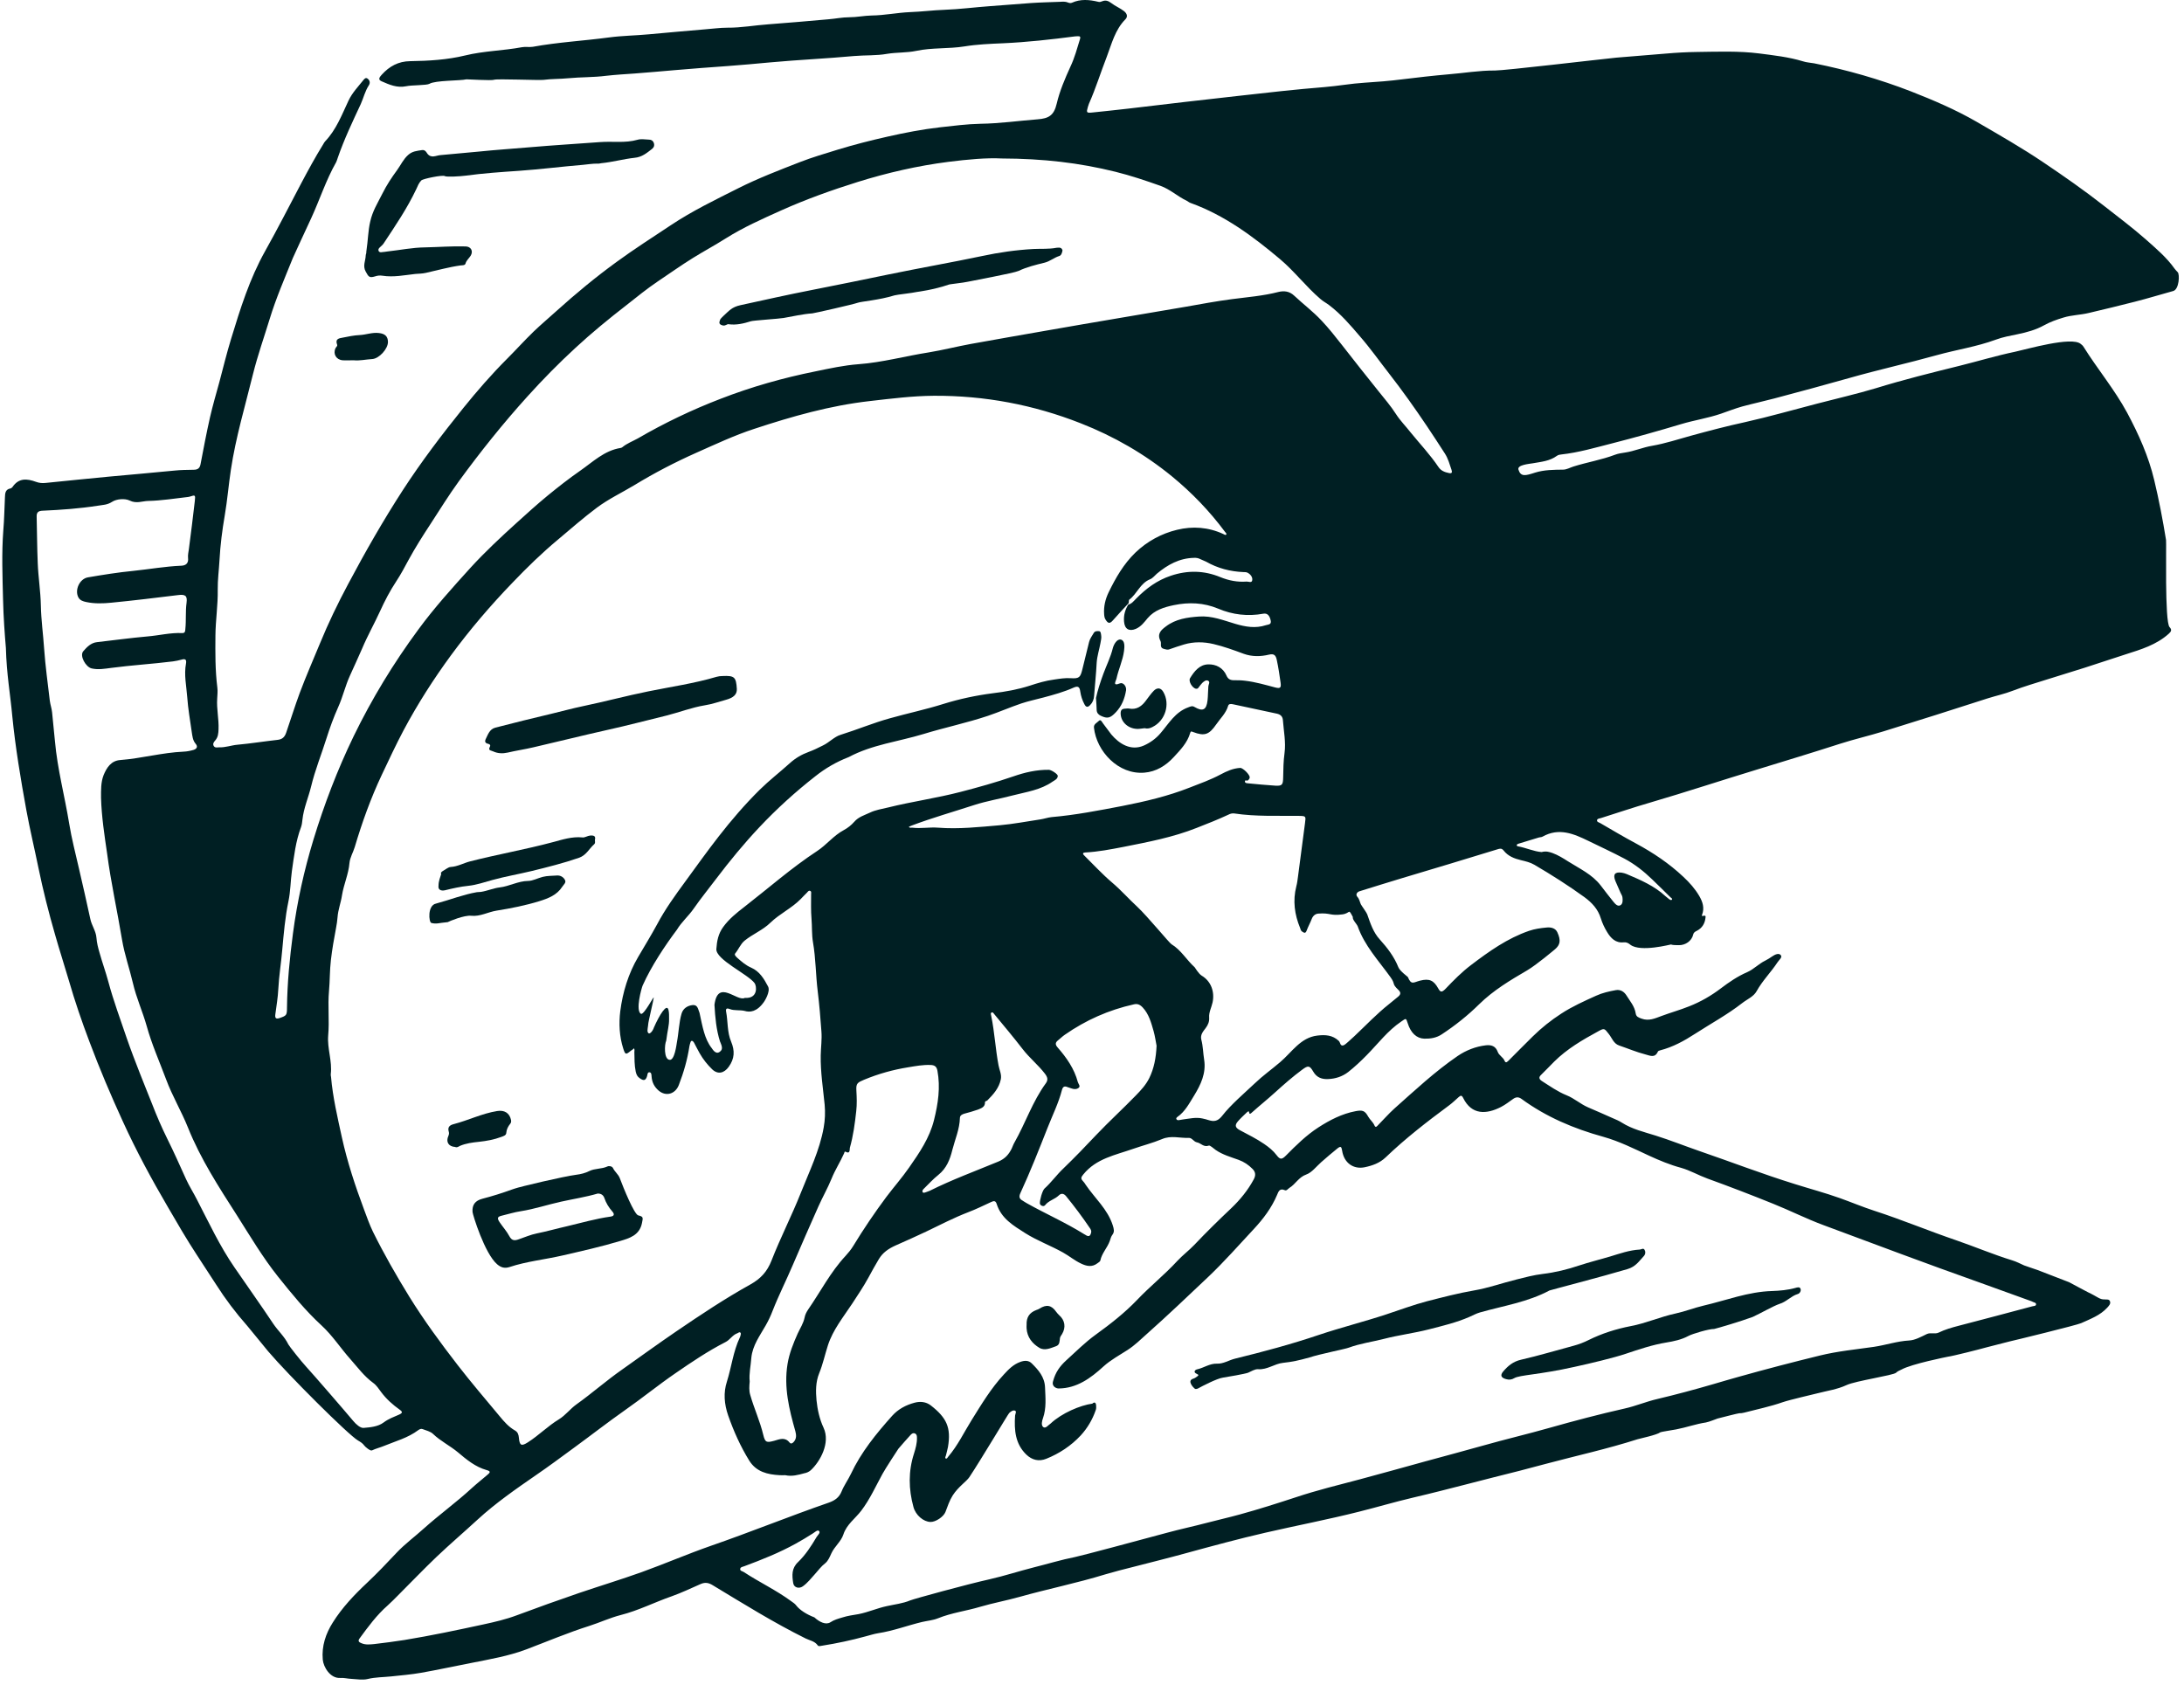 <svg width="311" height="240" viewBox="0 0 311 240" fill="none" xmlns="http://www.w3.org/2000/svg">
<path d="M0.839 92.281C0.684 90.466 0.491 87.919 0.433 85.352C0.356 82.071 0.221 78.809 0.472 75.528C0.607 73.965 0.626 72.382 0.704 70.819C0.723 70.24 0.761 69.7 1.476 69.564C1.591 69.545 1.707 69.449 1.784 69.352C2.672 68.04 3.849 68.156 5.123 68.619C5.586 68.793 6.05 68.831 6.532 68.773C9.504 68.464 12.477 68.175 15.449 67.885C18.575 67.596 21.721 67.326 24.848 67.017C25.755 66.92 26.643 66.92 27.55 66.901C28.11 66.901 28.438 66.727 28.553 66.129C28.978 63.89 29.403 61.651 29.904 59.432C30.291 57.753 30.773 56.093 31.236 54.414C31.777 52.368 32.278 50.322 32.896 48.296C34.208 43.992 35.54 39.707 37.76 35.751C39.535 32.586 41.176 29.363 42.874 26.14C43.878 24.248 44.901 22.357 46.039 20.523C46.117 20.388 46.194 20.234 46.309 20.118C47.892 18.458 48.683 16.335 49.629 14.328C50.169 13.189 51.019 12.321 51.771 11.375C51.907 11.201 52.099 11.008 52.35 11.201C52.678 11.452 52.736 11.819 52.524 12.147C51.984 12.977 51.771 13.923 51.385 14.791C50.208 17.319 49.011 19.828 48.104 22.453C48.027 22.666 47.969 22.897 47.873 23.09C46.425 25.638 45.538 28.417 44.322 31.061C43.627 32.566 41.87 36.33 41.697 36.755C40.539 39.63 39.304 42.467 38.397 45.44C37.605 48.026 36.698 50.593 36.042 53.217C34.922 57.772 33.572 62.269 32.877 66.901C32.549 69.063 32.375 71.244 32.008 73.386C31.642 75.509 31.371 77.632 31.256 79.774C31.178 81.183 30.985 82.573 31.005 83.982C31.043 86.162 30.696 88.324 30.677 90.505C30.657 92.975 30.638 95.446 30.947 97.897C31.024 98.457 30.947 98.997 30.927 99.518C30.831 100.966 31.178 102.394 31.12 103.841C31.101 104.44 31.062 104.98 30.638 105.462C30.445 105.675 30.252 105.945 30.445 106.254C30.638 106.543 30.966 106.427 31.236 106.427C32.105 106.466 32.935 106.138 33.803 106.061C35.714 105.887 37.624 105.578 39.535 105.366C40.211 105.289 40.539 104.961 40.751 104.343C41.407 102.452 41.986 100.56 42.681 98.688C43.569 96.314 44.592 93.979 45.557 91.644C46.753 88.729 48.124 85.892 49.61 83.113C52.022 78.578 54.57 74.119 57.368 69.796C60.013 65.724 62.946 61.864 65.996 58.081C67.945 55.669 69.991 53.314 72.21 51.094C73.484 49.821 74.68 48.489 75.974 47.234C77.035 46.212 78.174 45.266 79.274 44.262C81.995 41.811 84.813 39.476 87.785 37.314C90.294 35.481 92.919 33.802 95.505 32.084C98.574 30.038 101.855 28.456 105.117 26.815C107.954 25.387 110.926 24.248 113.898 23.09C115.674 22.395 117.488 21.874 119.283 21.314C121.618 20.6 123.973 20.002 126.366 19.462C128.836 18.902 131.326 18.419 133.854 18.13C135.765 17.918 137.676 17.667 139.606 17.628C142.346 17.59 145.048 17.204 147.77 16.991C149.333 16.875 150.086 16.432 150.472 14.772C150.896 12.958 151.649 11.201 152.44 9.464C153.019 8.248 153.386 6.878 153.791 5.566C153.888 5.257 153.81 5.141 153.482 5.16C153.347 5.18 153.231 5.16 153.096 5.18C149.68 5.624 146.245 6.01 142.79 6.164C140.976 6.241 139.123 6.318 137.348 6.608C135.051 6.975 132.735 6.762 130.477 7.245C129.087 7.534 127.698 7.438 126.308 7.669C124.803 7.94 123.201 7.843 121.637 7.978C117.662 8.345 113.647 8.519 109.671 8.885C107.664 9.078 105.638 9.252 103.63 9.406C101.141 9.58 98.632 9.773 96.142 9.985C94.212 10.14 92.301 10.333 90.371 10.468C89.02 10.564 87.65 10.642 86.299 10.796C84.504 11.028 82.709 10.97 80.914 11.143C79.737 11.259 78.54 11.221 77.382 11.375C76.803 11.452 70.724 11.201 70.377 11.356C70.029 11.51 66.497 11.278 66.42 11.298C65.552 11.51 61.981 11.433 61.151 11.935C60.765 12.166 58.584 12.108 57.832 12.282C56.538 12.552 55.419 12.05 54.319 11.568C53.74 11.317 54.107 10.931 54.358 10.642C55.438 9.445 56.731 8.731 58.391 8.712C61.035 8.673 63.679 8.519 66.227 7.901C68.91 7.245 71.65 7.225 74.314 6.724C74.816 6.627 75.337 6.743 75.858 6.666C79.448 6.01 83.095 5.817 86.704 5.334C88.576 5.083 90.487 5.064 92.359 4.89C95.042 4.659 97.725 4.388 100.407 4.176C101.469 4.099 102.53 3.944 103.573 3.944C105.541 3.964 107.471 3.597 109.42 3.462C112.277 3.25 115.114 2.999 117.951 2.748C118.935 2.671 119.939 2.458 120.923 2.458C122.004 2.458 123.066 2.227 124.127 2.207C125.961 2.188 127.755 1.802 129.589 1.725C131.229 1.667 132.851 1.455 134.472 1.397C136.653 1.32 138.814 1.03 140.976 0.876C142.925 0.741 144.875 0.567 146.824 0.432C148.194 0.335 149.564 0.316 150.935 0.258C151.321 0.239 151.707 0.2 152.074 0.355C152.266 0.432 152.44 0.47 152.633 0.393C153.868 -0.166 155.123 -0.051 156.397 0.258C156.609 0.316 156.763 0.258 156.956 0.181C157.439 -0.012 157.806 0.104 158.269 0.451C158.809 0.876 159.504 1.146 160.064 1.59C160.527 1.957 160.604 2.4 160.257 2.748C158.771 4.253 158.307 6.241 157.593 8.113C156.725 10.333 156.03 12.61 155.065 14.772C155.007 14.926 154.968 15.081 154.911 15.235C154.679 16.026 154.718 16.104 155.509 16.026C157.227 15.853 158.964 15.66 160.681 15.467C163.364 15.158 166.027 14.83 168.71 14.521C171.258 14.231 173.825 13.942 176.372 13.652C180.464 13.189 184.536 12.726 188.647 12.398C190.538 12.243 192.41 11.896 194.302 11.78C196.097 11.665 197.892 11.529 199.667 11.298C201.868 11.028 204.068 10.777 206.268 10.584C208.468 10.41 210.649 10.024 212.888 10.043C214.316 10.043 227.324 8.499 230.161 8.21C230.509 8.171 235.218 7.804 237.225 7.631C238.731 7.496 240.236 7.418 241.741 7.399C244.656 7.361 247.608 7.245 250.503 7.611C252.588 7.882 254.711 8.113 256.737 8.731C257.259 8.905 257.818 8.924 258.339 9.02C263.049 9.966 267.642 11.278 272.12 13.015C275.323 14.27 278.488 15.621 281.461 17.339C284.684 19.211 287.926 21.064 291.014 23.148C293.909 25.097 296.785 27.105 299.545 29.266C301.591 30.868 303.675 32.431 305.624 34.149C307.053 35.423 308.539 36.677 309.658 38.26C309.793 38.434 309.948 38.607 310.102 38.762C310.411 39.051 310.314 41.213 309.465 41.444C307.632 41.946 305.837 42.506 304.003 42.969C301.822 43.529 299.641 44.05 297.441 44.571C296.245 44.861 295.009 44.861 293.832 45.227C292.867 45.517 291.941 45.845 291.072 46.327C289.895 46.983 288.602 47.331 287.289 47.601C286.247 47.813 285.186 48.006 284.201 48.373C281.48 49.377 278.604 49.801 275.825 50.573C271.676 51.731 267.468 52.658 263.338 53.835C259.787 54.839 256.216 55.804 252.646 56.749C251.121 57.155 249.596 57.483 248.091 57.888C247.068 58.178 246.084 58.563 245.08 58.911C243.227 59.548 241.278 59.837 239.406 60.397C236.125 61.381 232.825 62.308 229.505 63.157C227.151 63.755 224.796 64.45 222.345 64.72C222.113 64.74 221.901 64.778 221.708 64.913C220.685 65.666 219.488 65.762 218.292 65.975C217.713 66.071 216.014 66.206 216.227 66.882C216.555 67.943 217.23 67.75 218.601 67.306C219.894 66.901 221.245 66.901 222.596 66.882C223.078 66.882 223.58 66.592 224.062 66.438C226.031 65.82 228.058 65.492 229.988 64.759C230.432 64.585 230.933 64.527 231.396 64.45C232.728 64.257 233.963 63.697 235.276 63.485C237.148 63.157 238.962 62.559 240.776 62.057C243.324 61.362 245.872 60.687 248.458 60.127C251.912 59.355 255.329 58.37 258.764 57.483C261.562 56.749 264.38 56.112 267.14 55.282C271.077 54.067 275.053 53.082 279.029 52.098C281.673 51.442 284.279 50.651 286.961 50.091C288.66 49.724 294.971 47.891 296.283 48.971C296.438 49.087 296.592 49.222 296.688 49.377C298.676 52.561 301.108 55.456 302.903 58.776C304.543 61.844 305.952 64.971 306.763 68.387C307.439 71.205 307.979 74.042 308.442 76.898C308.519 77.342 308.23 88.536 308.944 89.308C309.311 89.694 309.176 89.945 308.828 90.254C307.072 91.837 304.872 92.493 302.691 93.188C300.741 93.805 298.792 94.481 296.843 95.098C295.067 95.639 293.292 96.198 291.516 96.758C289.875 97.279 288.196 97.762 286.595 98.379C285.456 98.823 284.259 99.074 283.101 99.441C278.16 101.043 273.2 102.606 268.221 104.15C266.156 104.787 264.052 105.269 262.006 105.926C258.127 107.18 254.228 108.357 250.33 109.554C245.196 111.117 240.101 112.796 234.967 114.302C232.632 114.977 230.316 115.769 227.98 116.502C227.768 116.56 227.459 116.579 227.421 116.792C227.363 117.062 227.691 117.12 227.865 117.216C229.563 118.2 231.242 119.204 232.979 120.13C235.411 121.443 237.688 122.968 239.715 124.878C240.603 125.708 241.375 126.577 241.973 127.6C242.455 128.43 242.745 129.298 242.378 130.263C242.301 130.456 242.34 130.475 242.629 130.417C242.919 130.359 242.88 130.553 242.861 130.688C242.784 131.498 242.398 132.154 241.664 132.54C241.413 132.675 241.182 132.753 241.104 133.119C240.892 134.007 240.004 134.625 239.059 134.605C238.692 134.586 238.287 134.625 237.939 134.509C237.901 134.49 233.616 135.648 232.169 134.548C231.879 134.316 231.628 134.162 231.223 134.2C230.065 134.335 229.37 133.602 228.849 132.733C228.482 132.135 228.173 131.479 227.961 130.803C227.556 129.472 226.707 128.565 225.606 127.754C223.31 126.094 220.936 124.589 218.504 123.161C217.906 122.813 217.25 122.659 216.593 122.504C215.628 122.273 214.741 121.925 214.123 121.134C213.833 120.767 213.583 120.845 213.216 120.96C208.738 122.35 204.241 123.682 199.744 125.033C197.506 125.708 195.846 126.229 193.607 126.924C193.279 127.021 192.97 127.368 193.298 127.735C193.568 128.024 193.626 128.429 193.781 128.777C193.877 128.97 194.611 129.973 194.688 130.205C195.132 131.479 195.556 132.791 196.483 133.795C197.564 134.992 198.529 136.246 199.127 137.751C199.339 138.292 200.459 139.102 200.478 139.141C200.96 140.338 201.289 139.894 202.196 139.662C203.547 139.315 204.164 139.623 204.801 140.762C205.11 141.322 205.303 141.36 205.824 140.839C206.982 139.623 208.159 138.427 209.491 137.423C212.058 135.474 214.663 133.621 217.751 132.56C218.543 132.289 219.373 132.174 220.202 132.096C220.839 132.019 221.496 132.174 221.766 132.772C222.306 133.949 222.152 134.567 221.438 135.184C221.361 135.242 218.813 137.404 217.462 138.195C215.049 139.604 212.656 141.032 210.63 143.02C209.008 144.622 207.214 146.05 205.303 147.305C204.55 147.807 203.701 147.942 202.813 147.922C201.713 147.884 200.883 147.093 200.459 145.722C200.208 144.95 200.227 145.008 199.551 145.471C197.602 146.784 196.232 148.637 194.611 150.277C193.781 151.126 192.912 151.937 191.986 152.67C191.137 153.326 190.152 153.635 189.11 153.674C188.261 153.712 187.508 153.481 187.006 152.612C186.485 151.705 186.254 151.725 185.424 152.342C184.092 153.326 182.838 154.427 181.602 155.546C180.522 156.53 179.364 157.457 178.264 158.441C178.109 158.576 177.916 158.808 177.858 158.344C177.839 158.19 177.646 158.325 177.569 158.402C177.125 158.827 176.681 159.232 176.276 159.695C175.793 160.255 175.89 160.603 176.584 160.969C177.742 161.587 178.92 162.166 180.02 162.919C180.695 163.382 181.294 163.864 181.795 164.52C182.278 165.157 182.529 165.157 183.108 164.578C184.555 163.112 186.022 161.664 187.759 160.545C189.38 159.502 191.098 158.615 193.028 158.248C194.032 158.055 194.36 158.171 194.842 159.039C195.093 159.483 195.518 159.792 195.73 160.294C195.904 160.699 196.135 160.332 196.29 160.178C197.043 159.425 197.737 158.615 198.529 157.901C201.462 155.295 204.319 152.612 207.561 150.393C208.758 149.582 210.109 149.042 211.575 148.868C212.367 148.772 212.984 148.984 213.274 149.795C213.467 150.335 214.046 150.547 214.258 151.088C214.432 151.493 214.683 151.165 214.856 151.01C215.995 149.872 217.115 148.733 218.272 147.594C219.508 146.378 220.859 145.298 222.326 144.352C223.889 143.329 225.587 142.576 227.286 141.804C228.173 141.399 229.119 141.187 230.065 141.013C230.76 140.878 231.281 141.245 231.609 141.766C232.111 142.576 232.767 143.31 232.921 144.313C232.998 144.796 233.288 144.892 233.751 145.066C234.813 145.452 235.681 145.027 236.627 144.68C237.92 144.198 239.252 143.831 240.545 143.31C242.166 142.673 243.671 141.804 245.042 140.762C246.219 139.874 247.416 139.044 248.805 138.446C249.732 138.041 250.446 137.25 251.372 136.806C251.719 136.632 252.048 136.42 252.356 136.207C252.742 135.937 253.302 135.686 253.572 136.014C253.862 136.342 253.321 136.709 253.109 137.057C252.183 138.465 250.967 139.662 250.137 141.167C249.712 141.939 248.786 142.306 248.072 142.866C245.968 144.506 243.613 145.78 241.375 147.228C239.831 148.231 238.209 149.119 236.414 149.582C236.299 149.621 236.125 149.659 236.086 149.756C235.662 150.721 234.967 150.335 234.292 150.161C233.018 149.833 231.802 149.312 230.547 148.887C229.775 148.617 229.544 147.826 229.1 147.266C228.463 146.436 228.444 146.398 227.575 146.88C225.336 148.096 223.155 149.37 221.322 151.184C220.685 151.821 220.067 152.477 219.43 153.095C219.064 153.442 219.199 153.713 219.546 153.944C220.704 154.678 221.804 155.469 223.098 155.99C224.159 156.414 225.047 157.225 226.108 157.688C227.305 158.209 228.521 158.73 229.717 159.271C230.123 159.445 230.547 159.618 230.933 159.869C232.419 160.815 234.099 161.201 235.758 161.722C237.843 162.378 239.869 163.189 241.934 163.903C246.489 165.466 250.986 167.203 255.599 168.631C257.741 169.307 259.922 169.886 262.026 170.639C263.647 171.218 265.249 171.893 266.909 172.433C270.846 173.707 274.667 175.309 278.585 176.641C281.268 177.567 283.854 178.667 286.556 179.497C287.135 179.671 287.675 179.96 288.235 180.211C288.389 180.289 289.798 180.732 290.146 180.868C291.651 181.447 293.137 182.026 294.643 182.605C294.816 182.682 297.094 183.936 297.325 184.033C298.734 184.689 298.966 185.075 299.68 185.056C299.95 185.094 300.317 184.979 300.452 185.307C300.606 185.693 300.298 185.963 300.066 186.233C299.062 187.333 297.673 187.835 296.36 188.433C295.723 188.723 286.884 190.884 286.17 191.039C286.035 191.077 283.063 191.83 282.927 191.869C281.905 192.158 278.103 193.123 277.35 193.22C277.253 193.239 272.216 194.242 270.788 195.034C270.518 195.188 270.247 195.246 269.996 195.497C269.63 195.864 264.226 196.655 262.952 197.253C261.64 197.871 260.192 198.064 258.783 198.431C258.185 198.585 254.904 199.338 253.881 199.685C252.067 200.322 250.175 200.708 248.323 201.19C248.11 201.248 247.879 201.268 247.666 201.268C247.493 201.268 245.196 201.866 244.578 202.02C244.482 202.04 243.382 202.503 242.919 202.58C241.49 202.792 240.12 203.294 238.692 203.564C238.055 203.68 236.55 203.912 236.453 203.97C235.893 204.375 233.616 204.838 233.172 204.973C228.888 206.344 224.487 207.309 220.145 208.467C217.636 209.142 215.127 209.798 212.598 210.416C211.421 210.705 210.244 211.033 209.066 211.323C206.442 211.998 203.817 212.674 201.173 213.292C198.625 213.89 196.097 214.643 193.549 215.279C189.129 216.399 184.652 217.248 180.213 218.271C176.43 219.139 172.667 220.162 168.922 221.185C166.394 221.88 163.827 222.517 161.28 223.173C159.986 223.501 158.674 223.829 157.381 224.215C153.367 225.451 149.236 226.28 145.183 227.419C143.331 227.94 141.42 228.288 139.586 228.828C137.598 229.426 135.514 229.677 133.565 230.469C132.851 230.758 132.059 230.816 131.307 230.99C129.222 231.491 127.196 232.264 125.053 232.592C124.455 232.688 123.876 232.881 123.278 233.035C121.232 233.595 119.167 234.039 117.083 234.367C116.851 234.406 116.561 234.502 116.446 234.329C116.021 233.711 115.307 233.634 114.728 233.344C110.173 231.086 105.869 228.403 101.527 225.779C100.967 225.431 100.446 225.277 99.732 225.605C98.381 226.203 97.03 226.84 95.679 227.323C93.228 228.172 90.912 229.368 88.383 230.005C86.878 230.391 85.431 231.067 83.925 231.549C80.876 232.514 77.923 233.769 74.912 234.908C72.384 235.853 69.778 236.297 67.153 236.818C64.76 237.281 62.367 237.803 59.974 238.227C58.546 238.478 57.117 238.594 55.67 238.748C54.57 238.864 53.45 238.845 52.35 239.115C51.636 239.289 50.826 239.134 50.054 239.096C49.513 239.076 48.973 238.922 48.432 238.961C47.024 239.038 46.059 237.417 45.962 236.355C45.788 234.425 46.387 232.649 47.39 231.067C48.722 228.944 50.44 227.13 52.273 225.412C53.721 224.042 55.091 222.613 56.461 221.147C57.658 219.873 59.067 218.85 60.341 217.692C62.56 215.704 64.992 213.948 67.192 211.921C67.906 211.265 68.659 210.686 69.392 210.049C69.72 209.76 70.01 209.547 69.276 209.354C67.694 208.91 66.439 207.868 65.204 206.826C64.066 205.88 62.715 205.224 61.653 204.201C61.286 203.854 60.688 203.719 60.186 203.526C59.955 203.429 59.742 203.545 59.549 203.68C58.083 204.78 56.326 205.243 54.686 205.919C54.184 206.131 53.489 206.305 52.968 206.556C52.736 206.672 52.022 206.073 51.868 205.861C51.636 205.533 51.308 205.34 50.98 205.147C49.61 204.356 41.041 195.806 38.184 192.448C37.586 191.734 35.579 189.244 35.193 188.8C33.572 186.966 32.085 184.998 30.773 182.933C29.866 181.524 28.939 180.134 28.032 178.725C26.566 176.486 25.234 174.19 23.902 171.893C21.586 167.937 19.405 163.903 17.495 159.715C15.777 155.971 14.175 152.188 12.727 148.328C11.647 145.471 10.662 142.596 9.813 139.662C9.176 137.481 8.462 135.3 7.845 133.119C6.937 129.973 6.127 126.789 5.471 123.585C4.911 120.845 4.255 118.123 3.753 115.383C2.942 110.924 2.19 106.447 1.746 101.95C1.476 98.958 0.935 96.005 0.839 92.281ZM160.72 85.892C159.967 86.703 159.214 87.513 158.481 88.343C158.057 88.826 157.806 88.826 157.458 88.285C157.284 88.035 157.246 87.764 157.227 87.456C157.149 86.375 157.4 85.333 157.863 84.368C158.867 82.302 160.006 80.315 161.685 78.693C163.383 77.072 165.39 75.991 167.61 75.451C169.829 74.911 172.068 75.065 174.191 76.049C174.326 76.107 174.519 76.262 174.616 76.126C174.712 75.991 174.519 75.856 174.423 75.721C172.242 72.788 169.733 70.182 166.915 67.866C162.978 64.643 158.616 62.134 153.888 60.281C147.171 57.637 140.204 56.325 132.986 56.363C129.936 56.383 126.906 56.769 123.876 57.116C118.221 57.753 112.798 59.297 107.413 61.072C104.576 61.999 101.874 63.273 99.134 64.489C96.103 65.84 93.17 67.364 90.352 69.082C88.557 70.163 86.666 71.051 84.987 72.305C83.076 73.733 81.3 75.297 79.486 76.821C77.189 78.732 75.047 80.816 72.982 82.978C69.836 86.24 66.903 89.675 64.22 93.323C61.73 96.72 59.472 100.251 57.484 103.976C56.365 106.08 55.38 108.222 54.358 110.365C52.794 113.684 51.559 117.12 50.517 120.632C50.285 121.404 49.841 122.099 49.764 122.91C49.629 124.492 48.954 125.94 48.703 127.484C48.548 128.545 48.143 129.549 48.066 130.63C48.027 131.131 47.95 131.653 47.853 132.154C47.564 133.679 47.294 135.204 47.12 136.728C46.946 138.195 46.985 139.662 46.85 141.129C46.657 143.252 46.927 145.356 46.734 147.459C46.58 149.331 47.332 151.126 47.101 152.979C47.081 153.095 47.12 153.23 47.139 153.365C47.39 156.279 48.066 159.136 48.683 161.973C49.455 165.486 50.594 168.921 51.849 172.279C52.235 173.321 52.621 174.402 53.103 175.406C54.666 178.571 56.423 181.64 58.276 184.65C60.379 188.047 62.734 191.251 65.166 194.397C67.096 196.887 69.141 199.28 71.149 201.692C71.785 202.464 72.442 203.217 73.329 203.719C73.735 203.95 73.851 204.317 73.889 204.761C73.986 205.88 74.256 205.996 75.182 205.398C76.726 204.414 78.019 203.082 79.583 202.136C80.528 201.557 81.185 200.65 82.072 200.013C84.292 198.431 86.338 196.616 88.576 195.053C91.143 193.239 93.691 191.386 96.296 189.61C99.751 187.256 103.225 184.94 106.873 182.913C108.32 182.103 109.247 181.099 109.864 179.517C111.138 176.255 112.74 173.148 114.033 169.886C115.249 166.817 116.716 163.845 117.295 160.564C117.488 159.483 117.526 158.422 117.43 157.322C117.198 154.986 116.832 152.67 116.87 150.316C116.89 149.158 117.063 148.019 116.967 146.861C116.832 144.97 116.677 143.098 116.446 141.206C116.156 138.871 116.175 136.535 115.77 134.2C115.577 133.1 115.654 131.961 115.558 130.842C115.461 129.684 115.5 128.526 115.5 127.368C115.5 127.194 115.577 126.943 115.346 126.866C115.133 126.789 115.017 127.021 114.882 127.156C114.574 127.445 114.303 127.754 114.014 128.043C112.721 129.356 111.022 130.128 109.71 131.402C108.629 132.463 107.182 133.023 106.024 133.969C105.445 134.451 105.174 135.204 104.692 135.783C104.518 135.995 104.827 136.246 105.001 136.42C105.599 136.941 106.197 137.481 106.969 137.809C108.166 138.33 108.803 139.411 109.363 140.473C109.768 141.206 108.822 142.654 108.784 142.692C107.78 144.12 106.776 144.198 106.024 143.966C105.425 143.812 104.518 143.947 103.959 143.715C103.534 143.541 103.302 143.599 103.399 144.082C103.669 145.491 103.534 146.996 104.113 148.347C104.653 149.64 104.615 150.76 103.766 151.937C103.109 152.844 102.222 153.056 101.411 152.284C100.716 151.609 100.118 150.856 99.635 150.007C99.346 149.505 99.095 148.984 98.825 148.482C98.767 148.386 98.651 148.251 98.555 148.231C98.342 148.212 98.342 148.424 98.284 148.559C98.246 148.714 98.188 148.868 98.169 149.023C97.879 150.914 97.358 152.728 96.663 154.523C96.161 155.816 94.83 156.202 93.787 155.314C93.17 154.774 92.842 154.137 92.784 153.307C92.765 153.095 92.784 152.709 92.456 152.709C92.205 152.709 92.205 153.018 92.147 153.249C91.954 153.886 91.665 153.963 91.105 153.558C90.757 153.327 90.622 153.037 90.526 152.612C90.333 151.686 90.352 150.76 90.333 149.833C90.333 149.659 90.41 149.447 90.256 149.293C90.159 149.466 89.966 149.524 89.831 149.64C89.117 150.238 89.04 150.219 88.75 149.331C88.191 147.594 88.113 145.722 88.326 144.005C88.673 141.322 89.464 138.678 90.873 136.285C91.78 134.741 92.726 133.197 93.575 131.633C94.733 129.452 96.161 127.484 97.59 125.534C99.153 123.392 100.697 121.231 102.337 119.127C104.152 116.792 106.082 114.553 108.185 112.468C109.536 111.137 111.042 109.979 112.451 108.705C113.261 107.971 114.149 107.45 115.153 107.084C115.847 106.833 116.504 106.505 117.16 106.177C118.067 105.752 118.8 104.922 119.688 104.652C122.043 103.918 124.339 102.953 126.713 102.297C129.242 101.583 131.828 101.043 134.337 100.251C136.633 99.537 138.988 99.036 141.381 98.727C143.157 98.514 144.913 98.206 146.65 97.646C147.77 97.279 148.908 96.932 150.105 96.778C150.896 96.662 151.668 96.527 152.479 96.585C153.695 96.662 153.849 96.469 154.139 95.272C154.447 93.998 154.775 92.725 155.084 91.431C155.2 90.949 155.509 90.563 155.74 90.158C155.914 89.849 156.242 89.868 156.512 89.887C156.763 89.926 156.763 90.235 156.802 90.447C156.879 90.833 156.763 91.219 156.705 91.586C156.532 92.531 156.223 93.439 156.165 94.404C156.088 95.967 155.914 97.53 155.798 99.113C155.76 99.634 155.586 100.058 155.239 100.406C154.949 100.715 154.679 100.792 154.428 100.309C154.119 99.73 153.926 99.132 153.83 98.495C153.753 97.936 153.598 97.607 152.903 97.916C151.533 98.534 150.066 98.939 148.619 99.325C147.557 99.615 146.496 99.827 145.454 100.174C143.852 100.715 142.269 101.409 140.667 101.95C137.656 102.953 134.53 103.61 131.5 104.536C127.948 105.617 124.185 106.041 120.865 107.817C120.846 107.836 120.807 107.836 120.769 107.856C119.09 108.512 117.526 109.419 116.118 110.538C113.28 112.758 110.617 115.17 108.147 117.795C105.946 120.13 103.901 122.62 101.971 125.168C100.909 126.577 99.79 127.947 98.786 129.394C98.053 130.456 97.049 131.305 96.393 132.405C94.752 134.586 92.726 137.616 91.51 140.357C91.356 140.724 90.449 143.927 91.278 144.391C91.742 144.506 93.112 141.785 93.093 142.075C93.073 142.422 92.301 145.549 92.301 145.896C92.301 146.089 92.147 146.745 92.224 146.938C92.417 147.575 92.996 146.764 93.112 146.34C93.884 144.584 94.965 142.789 95.196 143.85C95.293 144.255 95.274 144.68 95.274 145.105C95.293 146.07 95.061 146.668 94.868 148.212C94.617 148.752 94.521 150.837 95.332 150.933C96.065 151.068 96.335 148.752 96.393 148.424C96.644 147.15 96.683 145.606 97.049 144.371C97.261 143.619 97.898 143.213 98.632 143.136C99.365 143.059 99.404 143.754 99.616 144.255C100.041 146.224 100.33 147.98 101.353 149.273C101.45 149.389 102.009 150.451 102.704 149.582C102.994 149.216 102.569 148.444 102.53 148.328C101.99 146.629 101.836 144.854 101.739 143.097C102.222 139.353 104.962 142.711 106.062 142.113C107.973 142.248 107.761 140.415 107.452 140.009C106.506 138.736 101.893 136.651 102.009 135.146C102.086 134.026 102.279 132.965 102.994 132C103.823 130.861 104.885 130.012 105.985 129.163C109.44 126.48 112.721 123.585 116.368 121.192C117.719 120.304 118.704 118.992 120.151 118.22C120.73 117.911 121.232 117.506 121.657 117.023C122.255 116.328 123.104 116.097 123.876 115.73C124.667 115.344 125.594 115.209 126.462 114.997C129.878 114.147 133.372 113.665 136.788 112.777C139.316 112.121 141.806 111.426 144.276 110.577C145.936 109.998 147.596 109.612 149.352 109.631C149.7 109.631 150.645 110.249 150.626 110.5C150.607 110.944 150.221 111.098 149.893 111.31C148.194 112.507 146.168 112.777 144.218 113.279C142.385 113.761 140.513 114.07 138.718 114.649C135.765 115.614 132.754 116.464 129.84 117.564C129.705 117.621 129.55 117.679 129.415 117.757C129.55 117.95 129.743 117.853 129.917 117.872C131.133 118.027 132.349 117.776 133.565 117.872C136.518 118.104 139.471 117.776 142.385 117.525C144.296 117.351 146.226 116.985 148.136 116.695C148.677 116.618 149.198 116.425 149.738 116.367C153.135 116.077 156.474 115.421 159.813 114.784C163.055 114.147 166.278 113.395 169.366 112.179C170.852 111.6 172.377 111.059 173.786 110.307C174.693 109.824 175.581 109.419 176.604 109.361C176.99 109.342 178.013 110.345 177.955 110.731C177.936 110.905 177.839 111.021 177.704 111.137C177.569 111.252 177.241 110.982 177.279 111.33C177.299 111.542 177.588 111.542 177.762 111.561C179.036 111.677 180.309 111.812 181.602 111.889C182.587 111.947 182.703 111.754 182.722 110.712C182.741 109.554 182.76 108.396 182.915 107.257C183.127 105.675 182.799 104.131 182.683 102.548C182.645 102.027 182.336 101.757 181.853 101.641C179.75 101.197 177.646 100.753 175.542 100.29C175.272 100.232 174.963 100.232 174.886 100.522C174.577 101.583 173.786 102.297 173.188 103.166C172.184 104.613 171.547 104.883 169.887 104.247C169.675 104.169 169.559 104.092 169.482 104.382C169.077 105.791 168.073 106.813 167.127 107.836C166.027 109.033 164.638 109.901 162.959 110.037C159.253 110.345 156.146 107.006 155.779 103.629C155.721 103.108 156.223 102.934 156.474 102.664C156.744 102.374 156.937 102.857 157.091 103.05C157.497 103.552 157.844 104.092 158.249 104.594C159.369 105.926 161.029 106.987 162.881 106.177C163.789 105.771 164.599 105.192 165.255 104.42C166.433 103.05 167.34 101.409 169.212 100.734C169.579 100.599 169.772 100.483 170.119 100.695C171.277 101.371 171.798 101.101 171.952 99.75C172.03 99.074 172.01 98.399 172.068 97.743C172.088 97.472 172.358 97.125 172.049 96.951C171.74 96.778 171.431 97.048 171.2 97.26C171.026 97.434 170.872 97.665 170.717 97.858C170.621 97.993 170.544 98.109 170.331 98.09C169.81 98.032 169.193 97.028 169.463 96.585C170.061 95.6 170.814 94.654 172.03 94.616C173.149 94.577 174.172 95.098 174.654 96.218C174.867 96.72 175.214 96.874 175.697 96.874C176.237 96.874 176.777 96.874 177.337 96.951C178.785 97.125 180.174 97.53 181.564 97.897C182.317 98.09 182.452 97.955 182.355 97.221C182.201 96.141 182.046 95.06 181.815 93.998C181.68 93.342 181.448 93.053 180.715 93.226C179.518 93.516 178.283 93.535 177.106 93.111C175.697 92.589 174.268 92.068 172.802 91.721C171.412 91.393 169.984 91.374 168.614 91.779C167.919 91.991 167.205 92.223 166.51 92.474C166.259 92.57 166.066 92.493 165.815 92.435C165.024 92.261 165.448 91.663 165.255 91.296C164.715 90.254 165.352 89.714 166.027 89.212C167.417 88.15 169.077 87.919 170.737 87.803C172.551 87.668 174.211 88.343 175.909 88.845C177.356 89.27 178.785 89.521 180.251 89.038C180.599 88.922 181.081 88.98 180.946 88.363C180.792 87.649 180.464 87.301 179.904 87.398C177.685 87.803 175.523 87.552 173.477 86.684C171.393 85.815 169.289 85.738 167.147 86.182C165.777 86.471 164.406 86.877 163.422 88.035C162.939 88.614 162.495 89.231 161.743 89.559C160.778 89.965 160.141 89.579 160.064 88.517C159.986 87.61 160.218 86.838 160.662 86.105C161.164 85.989 161.453 85.584 161.801 85.236C163.21 83.808 164.754 82.65 166.722 81.994C169.135 81.183 171.47 81.241 173.767 82.187C175.002 82.689 176.218 82.92 177.511 82.824C177.8 82.804 178.264 83.075 178.321 82.611C178.379 82.167 178.051 81.762 177.627 81.55C177.453 81.473 177.26 81.473 177.067 81.473C175.176 81.395 173.4 80.932 171.74 79.987C171.489 79.851 171.2 79.774 170.949 79.639C170.659 79.485 170.37 79.427 170.022 79.446C167.957 79.485 166.259 80.43 164.734 81.704C164.426 81.974 164.155 82.341 163.769 82.496C162.36 83.055 161.917 84.58 160.797 85.41C160.739 85.429 160.758 85.699 160.72 85.892ZM111.814 210.088C111.582 210.088 111.293 210.107 111.022 210.088C109.305 209.991 107.703 209.625 106.699 208.023C105.445 205.996 104.48 203.835 103.688 201.576C103.129 199.955 102.994 198.334 103.515 196.751C104.171 194.667 104.402 192.486 105.348 190.479C105.387 190.402 105.425 190.305 105.445 190.209C105.483 190.054 105.56 189.861 105.406 189.765C105.252 189.668 105.117 189.842 104.981 189.881C104.287 190.132 103.939 190.826 103.302 191.135C100.813 192.409 98.497 193.972 96.2 195.555C93.749 197.234 91.433 199.125 89.001 200.824C86.531 202.561 84.157 204.414 81.725 206.189C79.93 207.502 78.174 208.814 76.34 210.068C73.465 212.056 70.589 214.044 68.003 216.418C66.073 218.194 64.066 219.911 62.155 221.726C60.302 223.501 58.526 225.354 56.712 227.168C56.21 227.67 55.728 228.172 55.207 228.635C53.644 230.005 52.428 231.665 51.212 233.325C50.922 233.711 51.115 233.885 51.482 234.02C52.08 234.271 52.678 234.193 53.296 234.136C54.724 233.962 56.172 233.788 57.6 233.557C61.364 232.939 65.108 232.148 68.852 231.337C70.454 230.99 72.036 230.623 73.58 230.044C76.533 228.944 79.486 227.882 82.478 226.859C85.431 225.856 88.422 224.949 91.336 223.907C94.656 222.71 97.918 221.301 101.237 220.143C106.873 218.194 112.412 215.936 118.048 213.986C118.858 213.697 119.495 213.272 119.842 212.404C120.19 211.535 120.75 210.783 121.155 209.933C122.622 206.807 124.764 204.182 127.041 201.634C127.91 200.669 129.01 200.09 130.245 199.762C131.036 199.55 131.866 199.627 132.542 200.148C134.8 201.905 135.456 203.313 134.993 206.054C134.916 206.459 134.8 206.865 134.703 207.27C134.665 207.424 134.51 207.617 134.684 207.714C134.839 207.791 134.935 207.559 135.032 207.444C136.383 205.861 137.27 203.989 138.351 202.252C139.76 199.994 141.13 197.697 142.964 195.729C143.639 194.995 144.315 194.3 145.299 193.953C145.936 193.721 146.477 193.741 146.901 194.146C147.866 195.092 148.754 196.095 148.812 197.581C148.87 199.048 149.024 200.534 148.522 201.962C148.368 202.368 148.233 202.985 148.561 203.236C148.908 203.487 149.275 202.947 149.603 202.734C151.186 201.248 153.83 200.129 155.548 199.897C155.876 199.589 156.069 199.782 156.088 200.168C156.107 200.38 156.107 200.631 156.03 200.824C155.567 202.175 154.833 203.41 153.888 204.433C152.517 205.9 150.858 207 148.985 207.752C147.924 208.177 146.959 207.926 146.148 207.154C144.566 205.629 144.411 203.661 144.546 201.615C144.566 201.364 144.797 201.017 144.546 200.901C144.257 200.785 143.929 201.017 143.697 201.248C143.543 201.403 139.683 207.888 138.042 210.358C137.618 210.995 136.479 211.709 135.669 212.963C135.205 213.697 134.935 214.527 134.626 215.337C134.356 216.013 133.237 216.766 132.503 216.746C131.5 216.727 130.38 215.781 130.072 214.604C129.377 212.076 129.338 209.528 130.149 207.019C130.38 206.286 130.593 205.533 130.573 204.761C130.573 204.529 130.554 204.278 130.322 204.163C130.033 204.008 129.801 204.201 129.647 204.375C129.068 205.012 128.489 205.668 127.929 206.324C127.871 206.401 126.018 209.239 125.671 209.895C124.706 211.651 123.876 213.523 122.641 215.144C121.792 216.264 120.557 217.094 120.093 218.541C119.765 219.545 118.839 220.22 118.376 221.243C118.183 221.668 117.932 222.285 117.526 222.613C116.947 223.057 116.542 223.617 116.06 224.157C115.5 224.775 114.998 225.431 114.323 225.914C113.782 226.3 113.049 226.107 112.952 225.451C112.779 224.37 112.701 223.347 113.647 222.459C114.709 221.436 115.519 220.182 116.272 218.908C116.446 218.618 116.89 218.271 116.619 218.02C116.407 217.827 116.002 218.232 115.712 218.406C114.921 218.908 114.13 219.39 113.319 219.834C110.984 221.127 108.513 222.112 106.024 223.038C105.792 223.135 105.445 223.154 105.406 223.424C105.348 223.733 105.734 223.752 105.927 223.887C108.127 225.335 110.521 226.454 112.644 228.017C112.895 228.21 113.184 228.365 113.377 228.635C113.879 229.291 114.882 229.928 115.963 230.333C116.697 231.009 117.604 231.453 118.26 231.028C118.781 230.681 119.36 230.526 119.939 230.353C120.711 230.102 121.502 230.005 122.274 229.87C123.645 229.6 124.918 229.021 126.289 228.732C127.408 228.481 128.547 228.365 129.608 227.921C130.168 227.689 137.714 225.624 140.918 224.91C143.041 224.428 145.106 223.752 147.229 223.212C149.178 222.729 151.109 222.131 153.077 221.745C153.965 221.571 162.669 219.236 166.162 218.29C168.073 217.769 170.003 217.364 171.895 216.862C173.419 216.457 175.002 216.109 176.527 215.685C179.209 214.951 181.873 214.102 184.517 213.234C187.528 212.23 190.616 211.477 193.684 210.667C196.792 209.837 199.88 208.968 202.968 208.119C205.728 207.366 208.487 206.633 211.228 205.861C214.355 204.973 217.501 204.24 220.627 203.352C224.178 202.348 227.749 201.403 231.358 200.592C232.921 200.245 234.407 199.608 235.99 199.241C238.673 198.604 241.336 197.89 243.98 197.118C245.177 196.771 246.393 196.404 247.589 196.076C251.43 194.995 255.29 193.992 259.15 193.046C261.678 192.428 264.264 192.177 266.831 191.811C268.53 191.56 270.151 191 271.869 190.904C272.679 190.865 273.567 190.382 274.358 189.996C274.918 189.726 275.536 190.035 276.057 189.784C276.964 189.34 277.909 189.07 278.875 188.819C282.387 187.893 285.9 186.986 289.393 186.04C289.586 185.982 289.933 186.021 289.933 185.75C289.953 185.5 289.605 185.5 289.432 185.384C289.374 185.345 289.316 185.326 289.258 185.307C286.788 184.419 284.298 183.512 281.827 182.624C274.416 179.999 267.044 177.22 259.671 174.479C257.22 173.572 254.904 172.395 252.491 171.43C249.384 170.175 246.277 168.979 243.131 167.84C241.857 167.377 240.68 166.682 239.387 166.315C237.804 165.891 236.279 165.254 234.813 164.578C232.69 163.594 230.586 162.533 228.309 161.896C224.12 160.738 220.183 159.078 216.651 156.492C216.246 156.202 215.899 156.221 215.513 156.472C214.934 156.878 214.374 157.322 213.737 157.65C211.71 158.692 209.568 158.846 208.352 156.357C208.14 155.932 207.986 156.009 207.715 156.241C207.252 156.646 206.828 157.071 206.326 157.437C203.199 159.753 200.13 162.127 197.313 164.829C196.463 165.64 195.421 166.007 194.302 166.238C192.739 166.547 191.388 165.64 191.117 163.864C191.021 163.266 190.905 163.189 190.423 163.575C189.651 164.192 188.898 164.849 188.145 165.505C187.45 166.122 186.794 166.991 186.022 167.261C184.922 167.647 184.478 168.651 183.61 169.172C183.397 169.307 183.224 169.616 182.953 169.5C182.22 169.172 182.046 169.712 181.853 170.175C181.081 172.009 179.885 173.591 178.553 175.02C176.411 177.316 174.346 179.671 172.049 181.852C169.154 184.592 166.278 187.333 163.306 189.977C162.418 190.768 161.588 191.598 160.565 192.255C159.407 193.007 158.172 193.663 157.149 194.59C155.297 196.288 153.328 197.716 150.761 197.736C150.51 197.755 149.68 197.504 149.97 196.655C150.298 195.458 150.896 194.59 151.823 193.741C153.193 192.505 154.505 191.174 156.03 190.074C158.114 188.568 160.141 186.986 161.916 185.133C163.75 183.203 165.834 181.543 167.649 179.574C168.401 178.764 169.308 178.088 170.08 177.278C171.779 175.483 173.554 173.746 175.349 172.047C176.604 170.851 177.704 169.5 178.534 167.956C178.823 167.415 178.823 166.933 178.36 166.47C177.781 165.891 177.163 165.466 176.372 165.177C175.253 164.771 174.114 164.463 173.11 163.768C172.782 163.536 172.3 163.073 172.126 163.15C171.393 163.42 171.007 162.783 170.447 162.687C169.965 162.59 169.752 162.031 169.289 162.05C168.015 162.108 166.761 161.664 165.468 162.224C164.136 162.783 162.727 163.131 161.357 163.613C158.829 164.501 156.107 164.984 154.274 167.242C153.965 167.628 153.849 167.821 154.197 168.187C154.351 168.342 154.486 168.535 154.602 168.728C155.895 170.639 157.728 172.202 158.462 174.518C158.616 175.02 158.732 175.425 158.404 175.85C158.211 176.101 158.134 176.429 158.037 176.718C157.69 177.702 156.898 178.474 156.686 179.517C156.648 179.671 156.435 179.787 156.281 179.903C155.509 180.501 154.718 180.327 153.926 179.941C153.019 179.517 152.247 178.86 151.379 178.378C149.622 177.394 147.712 176.699 145.994 175.618C144.296 174.537 142.578 173.534 141.922 171.449C141.767 170.947 141.478 171.025 141.111 171.198C140.03 171.7 138.969 172.221 137.849 172.646C135.804 173.437 133.874 174.441 131.905 175.386C130.457 176.081 128.991 176.718 127.524 177.374C126.501 177.837 125.69 178.397 125.131 179.343C124.629 180.211 124.127 181.061 123.664 181.948C122.969 183.222 122.158 184.419 121.367 185.635C120.093 187.565 118.607 189.379 117.893 191.598C117.469 192.911 117.179 194.281 116.658 195.555C116.137 196.829 116.156 198.16 116.272 199.434C116.407 200.747 116.697 202.098 117.276 203.333C118.279 205.494 116.774 208.158 115.461 209.374C115.21 209.605 114.863 209.76 114.516 209.818C113.666 210.049 112.779 210.3 111.814 210.088ZM142.636 22.569C140.532 22.453 137.772 22.704 135.032 23.052C130.67 23.611 126.366 24.596 122.158 25.908C118.453 27.066 114.786 28.378 111.254 29.961C108.552 31.177 105.85 32.373 103.341 33.956C101.816 34.921 100.234 35.77 98.709 36.716C96.991 37.777 95.351 38.955 93.672 40.074C92.128 41.116 90.68 42.294 89.213 43.452C86.724 45.382 84.292 47.37 81.976 49.512C79.583 51.712 77.325 54.009 75.144 56.421C71.65 60.281 68.408 64.334 65.339 68.542C63.911 70.51 62.637 72.575 61.306 74.621C60.206 76.3 59.125 77.999 58.16 79.774C57.619 80.778 57.079 81.801 56.442 82.766C55.535 84.136 54.782 85.584 54.107 87.07C53.296 88.845 52.331 90.544 51.578 92.338C51.019 93.632 50.42 94.905 49.841 96.198C49.166 97.665 48.819 99.248 48.162 100.695C47.506 102.162 46.966 103.648 46.483 105.173C45.769 107.45 44.862 109.67 44.302 112.005C43.916 113.588 43.241 115.093 43.067 116.734C43.029 117.081 42.99 117.448 42.874 117.776C42.102 119.802 41.87 121.945 41.562 124.068C41.369 125.496 41.369 126.943 41.079 128.333C40.597 130.63 40.404 132.965 40.191 135.281C40.037 137.134 39.728 138.967 39.632 140.839C39.574 142.055 39.361 143.271 39.207 144.468C39.13 145.027 39.323 145.163 39.863 144.97C40.79 144.641 40.867 144.584 40.867 143.503C40.906 139.971 41.253 136.439 41.716 132.946C42.314 128.41 43.299 123.971 44.63 119.59C46.174 114.534 48.047 109.631 50.343 104.883C52.949 99.518 56.037 94.442 59.569 89.656C61.846 86.549 64.432 83.692 67.018 80.836C69.084 78.578 71.322 76.493 73.58 74.447C75.028 73.135 76.475 71.823 78 70.568C79.486 69.352 81.011 68.156 82.594 67.055C84.408 65.801 86.048 64.16 88.383 63.794C88.48 63.775 88.576 63.736 88.634 63.678C89.291 63.138 90.082 62.848 90.815 62.443C94.598 60.243 98.555 58.351 102.627 56.788C107.008 55.09 111.505 53.816 116.118 52.889C118.163 52.465 120.19 52.021 122.274 51.866C125.652 51.615 128.913 50.708 132.252 50.187C134.24 49.859 136.209 49.357 138.197 48.991C141.825 48.334 145.473 47.698 149.121 47.061C152.44 46.482 155.76 45.903 159.099 45.343C162.36 44.783 165.622 44.243 168.864 43.683C171.045 43.297 173.226 42.892 175.426 42.602C177.646 42.313 179.885 42.139 182.046 41.58C182.838 41.386 183.61 41.464 184.285 42.101C185.559 43.297 186.949 44.339 188.164 45.633C189.207 46.733 190.133 47.91 191.059 49.087C192.796 51.307 194.533 53.526 196.309 55.726C197.158 56.788 198.046 57.811 198.799 58.988C199.378 59.895 200.188 60.706 200.864 61.574C202.196 63.215 203.662 64.759 204.84 66.515C205.187 67.036 205.727 67.249 206.307 67.364C206.731 67.461 206.828 67.306 206.692 66.901C206.422 66.11 206.21 65.299 205.747 64.585C204.917 63.292 204.068 61.999 203.218 60.725C201.481 58.139 199.687 55.611 197.776 53.16C196.406 51.403 195.112 49.57 193.646 47.891C192.295 46.308 190.944 44.725 189.265 43.452C188.859 43.143 188.396 42.911 188.01 42.564C185.964 40.807 184.324 38.627 182.259 36.89C178.379 33.628 174.346 30.636 169.521 28.899C169.347 28.841 169.193 28.706 169.019 28.61C167.706 27.992 166.645 26.969 165.255 26.468C163.132 25.715 161.009 25.001 158.828 24.46C153.695 23.187 148.542 22.588 142.636 22.569ZM14.387 113.626C14.387 112.526 14.349 111.426 14.754 110.384C15.198 109.303 15.835 108.338 17.109 108.242C20.139 108.01 23.092 107.18 26.141 107.045C26.623 107.026 27.106 106.929 27.569 106.794C27.994 106.659 28.225 106.35 27.859 105.926C27.434 105.424 27.395 104.806 27.299 104.208C27.067 102.567 26.778 100.927 26.662 99.287C26.546 97.685 26.18 96.102 26.488 94.481C26.585 93.921 26.373 93.786 25.852 93.94C25.446 94.056 25.041 94.133 24.636 94.191C21.702 94.558 18.749 94.732 15.835 95.118C14.928 95.234 14.001 95.407 13.056 95.195C12.206 95.002 11.299 93.381 11.859 92.744C12.361 92.165 12.94 91.547 13.808 91.451C16.201 91.18 18.575 90.852 20.969 90.64C22.628 90.505 24.269 90.08 25.948 90.158C26.373 90.177 26.373 89.868 26.392 89.579C26.527 88.343 26.392 87.089 26.566 85.834C26.701 84.811 26.373 84.618 25.311 84.754C22.165 85.14 19 85.526 15.835 85.834C14.658 85.95 13.461 85.989 12.284 85.738C11.82 85.641 11.396 85.506 11.164 85.082C10.604 84.04 11.319 82.438 12.515 82.225C14.658 81.859 16.819 81.511 19 81.299C21.258 81.067 23.516 80.662 25.794 80.566C26.469 80.546 26.874 80.218 26.778 79.446C26.739 79.041 26.836 78.616 26.894 78.211C27.203 75.914 27.473 73.637 27.743 71.34C27.839 70.472 27.801 70.472 27.029 70.722C26.932 70.761 26.836 70.761 26.739 70.78C24.867 70.993 22.976 71.302 21.104 71.34C20.255 71.359 19.425 71.765 18.46 71.282C17.784 70.954 16.587 71.051 15.951 71.475C15.256 71.919 14.638 71.9 13.963 72.016C11.357 72.421 8.732 72.614 6.108 72.73C5.529 72.749 5.2 72.903 5.22 73.56C5.278 75.779 5.278 77.979 5.374 80.199C5.451 82.206 5.779 84.213 5.818 86.22C5.857 88.285 6.146 90.312 6.281 92.338C6.455 94.828 6.802 97.318 7.092 99.788C7.169 100.367 7.362 100.888 7.42 101.467C7.536 102.838 7.709 104.189 7.825 105.559C8.173 109.515 9.215 113.375 9.852 117.293C10.199 119.436 10.759 121.559 11.241 123.682C11.801 126.075 12.341 128.487 12.863 130.881C13.056 131.807 13.654 132.579 13.731 133.525C13.789 134.277 13.963 134.972 14.175 135.686C14.561 137.076 15.063 138.446 15.43 139.816C16.163 142.557 17.147 145.182 18.054 147.865C18.633 149.544 19.27 151.184 19.907 152.825C20.467 154.291 21.084 155.739 21.644 157.186C22.3 158.885 23.014 160.545 23.825 162.185C24.771 164.077 25.62 166.007 26.488 167.917C26.952 168.94 27.569 169.886 28.071 170.889C29.75 174.132 31.294 177.452 33.379 180.482C35.212 183.164 37.123 185.828 38.918 188.53C39.593 189.533 40.52 190.344 41.06 191.463C41.176 191.695 42.855 193.837 43.608 194.648C44.553 195.671 49.031 200.843 50.305 202.368C50.691 202.831 51.308 203.391 51.771 203.352C52.736 203.275 53.837 203.178 54.628 202.58C55.323 202.059 56.075 201.789 56.828 201.461C57.31 201.248 57.368 201.075 56.925 200.766C55.921 200.052 55.014 199.241 54.28 198.257C53.933 197.794 53.624 197.292 53.142 196.944C51.849 195.999 50.922 194.725 49.88 193.548C48.49 191.984 47.352 190.209 45.808 188.781C43.492 186.658 41.542 184.245 39.593 181.813C37.412 179.073 35.617 176.043 33.745 173.09C31.159 169.056 28.553 165.042 26.759 160.564C25.832 158.248 24.52 156.067 23.651 153.712C22.706 151.184 21.605 148.714 20.891 146.128C20.312 144.062 19.405 142.094 18.923 139.99C18.44 137.925 17.726 135.918 17.379 133.833C16.703 129.742 15.796 125.689 15.256 121.578C14.87 118.934 14.464 116.309 14.387 113.626ZM192.642 130.591C191.947 129.279 192.353 130.07 191.137 130.224C189.38 130.456 189.496 129.973 187.721 130.109C187.296 130.147 186.968 130.417 186.794 130.861C186.582 131.421 186.273 131.961 186.061 132.54C185.887 133.004 185.675 132.83 185.405 132.656C185.231 132.54 185.192 132.328 185.134 132.154C184.343 130.244 184.073 128.275 184.594 126.229C184.71 125.805 184.768 125.341 184.826 124.898C185.173 122.35 185.482 119.802 185.829 117.255C185.964 116.232 185.984 116.213 184.98 116.193C181.911 116.155 178.823 116.309 175.755 115.846C175.465 115.807 175.176 115.884 174.925 116.02C173.439 116.714 171.914 117.313 170.389 117.911C167.031 119.243 163.48 119.918 159.967 120.613C158.172 120.96 156.377 121.308 154.544 121.404C154.235 121.424 154.1 121.539 154.37 121.81C155.702 123.122 156.956 124.492 158.365 125.689C159.639 126.77 160.739 128.024 161.955 129.144C163.383 130.475 166.529 134.316 166.819 134.47C168.189 135.3 168.961 136.709 170.119 137.751C170.158 137.79 170.679 138.678 171.123 138.948C172.454 139.739 172.995 141.245 172.667 142.769C172.512 143.483 172.126 144.159 172.184 144.912C172.223 145.491 172.03 145.954 171.682 146.417C171.335 146.88 170.891 147.363 171.065 148.058C171.316 148.984 171.316 149.968 171.47 150.914C171.779 152.844 170.968 154.504 170.061 155.99C169.386 157.071 168.768 158.306 167.649 159.078C167.552 159.155 167.436 159.271 167.533 159.406C167.61 159.522 167.745 159.541 167.88 159.522C168.073 159.502 168.266 159.464 168.459 159.425C169.386 159.309 170.293 159.078 171.238 159.29C172.339 159.541 171.238 159.29 172.319 159.58C173.13 159.792 173.593 159.464 174.056 158.885C175.233 157.36 177.221 155.662 178.63 154.33C179.885 153.133 180.985 152.381 182.297 151.261C183.996 149.814 185.192 147.768 187.585 147.479C188.724 147.344 189.747 147.401 190.635 148.231C190.867 148.444 190.828 148.965 191.233 148.887C191.523 148.83 191.754 148.54 192.005 148.347C192.295 148.096 192.584 147.826 192.854 147.575C194.495 146.031 196.039 144.391 197.795 143.001C198.22 142.673 198.625 142.306 199.069 141.959C199.513 141.611 199.494 141.303 199.088 140.936C198.143 140.029 198.76 140.202 197.988 139.141C196.29 136.786 194.302 134.663 193.337 131.923C193.202 131.575 192.546 130.958 192.642 130.591ZM106.757 196.751C106.699 197.388 106.641 198.025 106.834 198.662C107.375 200.573 108.224 202.387 108.687 204.336C108.957 205.456 109.17 205.475 110.25 205.186C111.003 204.973 111.775 204.607 112.431 205.436C112.644 205.707 112.894 205.514 113.068 205.301C113.435 204.857 113.396 204.356 113.261 203.835C112.373 200.708 111.601 197.581 112.142 194.262C112.393 192.718 112.972 191.309 113.589 189.919C113.937 189.167 114.4 188.472 114.574 187.642C114.651 187.217 114.844 186.851 115.075 186.503C116.851 183.936 118.26 181.157 120.421 178.841C120.807 178.417 121.174 177.973 121.483 177.471C122.95 175.058 124.532 172.723 126.211 170.465C127.273 169.056 128.45 167.724 129.454 166.277C130.921 164.173 132.368 162.069 133.005 159.502C133.584 157.167 133.932 154.87 133.488 152.477C133.372 151.879 133.082 151.686 132.503 151.667C131.422 151.628 130.38 151.821 129.338 151.995C127.176 152.342 125.092 152.921 123.046 153.77C122.12 154.156 121.888 154.291 121.946 155.276C122.004 156.279 122.043 157.244 121.927 158.248C121.734 160.004 121.502 161.761 121.02 163.459C120.962 163.671 121.116 164.405 120.402 164.019C120.267 163.941 120.228 164.154 120.19 164.27C119.649 165.486 118.916 166.605 118.414 167.859C117.855 169.23 117.121 170.503 116.523 171.854C115.288 174.614 114.091 177.374 112.894 180.153C111.968 182.334 110.887 184.457 110.019 186.677C109.749 187.391 109.42 188.086 109.034 188.761C108.205 190.228 107.162 191.598 106.989 193.374C106.911 194.513 106.641 195.613 106.757 196.751ZM164.696 148.926C164.58 148.366 164.483 147.594 164.271 146.842C163.924 145.645 163.615 144.429 162.708 143.464C162.322 143.059 161.955 142.904 161.434 143.04C157.883 143.831 154.621 145.278 151.63 147.363C151.282 147.594 150.993 147.903 150.665 148.154C150.259 148.482 150.24 148.752 150.607 149.177C151.88 150.624 152.981 152.207 153.482 154.098C153.56 154.369 153.868 154.658 153.637 154.89C153.386 155.121 153 155.16 152.633 155.025C152.421 154.948 152.209 154.89 151.996 154.813C151.552 154.62 151.34 154.793 151.224 155.218C150.742 157.09 149.873 158.827 149.178 160.603C147.943 163.729 146.708 166.875 145.299 169.924C145.087 170.388 145.125 170.716 145.589 170.967C145.82 171.102 146.013 171.256 146.245 171.372C148.928 172.877 151.745 174.113 154.37 175.753C154.486 175.83 154.602 175.869 154.698 175.946C155.123 176.178 155.277 175.927 155.374 175.56C155.451 175.29 155.316 175.058 155.161 174.846C154.119 173.302 153 171.816 151.823 170.368C151.494 169.963 151.128 169.886 150.761 170.253C150.182 170.812 149.333 170.967 148.812 171.642C148.619 171.893 148.117 171.7 148.078 171.391C148.04 170.947 148.426 169.558 148.735 169.268C149.719 168.38 150.472 167.3 151.437 166.393C153.038 164.849 154.563 163.266 156.088 161.645C157.921 159.715 159.89 157.92 161.743 156.009C162.495 155.237 163.171 154.504 163.653 153.539C164.329 152.168 164.618 150.663 164.696 148.926ZM131.673 169.847C131.866 169.77 132.156 169.693 132.407 169.577C135.572 167.995 138.892 166.779 142.153 165.428C143.118 165.022 143.639 164.424 144.064 163.575C144.199 163.285 144.296 162.976 144.469 162.687C146.033 159.927 147.036 156.858 148.928 154.272C149.275 153.79 149.178 153.404 148.792 152.902C147.827 151.647 146.592 150.663 145.627 149.409C144.334 147.73 142.964 146.108 141.613 144.468C141.497 144.333 141.381 144.082 141.169 144.217C141.034 144.294 141.111 144.506 141.15 144.68C141.632 147.015 141.748 149.389 142.192 151.725C142.308 152.381 142.655 152.998 142.52 153.693C142.269 154.948 141.458 155.855 140.59 156.723C140.493 156.82 140.262 156.781 140.262 156.993C140.281 157.65 139.741 157.823 139.278 158.016C138.641 158.248 137.984 158.422 137.348 158.595C137 158.692 136.711 158.846 136.691 159.194C136.653 160.796 135.997 162.262 135.611 163.768C135.283 165.119 134.781 166.393 133.623 167.319C132.87 167.917 132.233 168.631 131.538 169.307C131.422 169.423 131.307 169.558 131.365 169.731C131.384 169.867 131.5 169.867 131.673 169.847ZM219.527 121.346C220.164 121.173 220.608 121.327 221.071 121.481C221.862 121.771 222.576 122.215 223.271 122.659C224.912 123.701 226.726 124.512 227.961 126.133C228.54 126.905 229.138 127.657 229.737 128.41C230.007 128.738 230.354 129.144 230.76 128.912C231.107 128.7 231.088 128.179 231.03 127.754C230.991 127.542 230.856 127.349 230.76 127.136C230.509 126.577 230.258 126.017 230.026 125.457C229.66 124.531 229.949 124.145 230.933 124.28C231.184 124.319 231.435 124.396 231.667 124.492C233.616 125.322 235.565 126.152 237.148 127.619C237.322 127.773 237.495 127.908 237.669 128.043C237.785 128.121 237.959 128.275 238.094 128.101C238.171 127.986 237.997 127.889 237.901 127.812C237.032 126.963 236.164 126.094 235.276 125.245C234.079 124.087 232.786 123.064 231.3 122.273C229.621 121.385 227.903 120.594 226.205 119.764C224.101 118.741 221.997 117.834 219.662 119.146C219.508 119.243 219.276 119.223 219.102 119.281C218.157 119.571 217.192 119.86 216.246 120.15C216.13 120.188 215.995 120.227 215.976 120.381C215.976 120.42 216.034 120.497 216.092 120.516C217.308 120.729 218.427 121.269 219.527 121.346Z" fill="#001F23"/>
<path d="M55.188 35.809C56.963 35.616 58.739 35.249 60.534 35.23C62.464 35.191 64.374 35.037 66.304 35.095C67.076 35.114 67.424 35.77 67.018 36.426C66.787 36.793 66.42 37.063 66.285 37.546C66.208 37.797 65.86 37.777 65.609 37.797C63.93 38.028 62.309 38.492 60.649 38.858C60.148 38.974 59.627 38.974 59.144 39.013C57.581 39.186 56.037 39.514 54.454 39.264C54.087 39.206 53.759 39.244 53.412 39.36C52.582 39.611 52.486 39.418 52.08 38.684C51.617 37.855 52.061 37.141 52.08 36.368C52.08 36.214 52.196 36.04 52.157 35.905C52.428 34.053 52.408 32.895 52.717 31.563C53.065 30.019 53.74 28.996 54.454 27.568C55.072 26.332 55.767 25.29 56.558 24.209C57.079 23.495 57.426 22.685 58.121 22.067C58.719 21.527 59.376 21.488 60.109 21.372C60.553 21.314 60.746 21.72 60.823 21.836C61.383 22.627 62.097 22.125 62.753 22.087C64.567 21.932 66.401 21.758 68.215 21.585C70.627 21.334 73.059 21.179 75.491 20.967C78.811 20.678 82.15 20.485 85.469 20.234C87.225 20.099 89.02 20.407 90.777 19.906C91.278 19.751 91.858 19.867 92.417 19.886C92.726 19.886 92.977 20.021 93.093 20.33C93.228 20.678 93.131 20.986 92.861 21.199C92.108 21.778 91.433 22.376 90.352 22.473C88.769 22.646 87.206 23.09 85.604 23.244C85.45 23.264 85.296 23.322 85.122 23.302C84.408 23.283 83.694 23.418 82.999 23.476C79.969 23.727 76.958 24.113 73.928 24.325C71.38 24.499 68.813 24.673 66.266 25.02C65.532 25.117 63.583 25.232 63.332 25.078C63.043 24.885 60.244 25.445 59.993 25.696C59.646 26.043 59.472 26.506 59.279 26.931C57.986 29.671 56.288 32.161 54.628 34.67C54.493 34.882 54.28 35.037 54.087 35.23C53.952 35.365 53.817 35.519 53.914 35.732C54.01 35.944 54.222 35.944 54.416 35.905C54.686 35.886 54.937 35.847 55.188 35.809Z" fill="#001F23"/>
<path d="M50.362 51.307C49.745 51.307 49.262 51.345 48.78 51.307C47.873 51.23 47.39 50.4 47.776 49.589C47.853 49.415 48.085 49.3 48.008 49.087C47.699 48.277 48.239 48.18 48.799 48.084C49.59 47.929 50.382 47.755 51.212 47.717C52.119 47.678 53.007 47.312 53.952 47.427C54.821 47.524 55.226 47.891 55.245 48.682C55.265 49.666 53.991 51.075 53.007 51.133C52.08 51.191 51.154 51.403 50.362 51.307Z" fill="#001F23"/>
<path d="M67.289 172.607C67.211 171.565 67.675 170.986 68.698 170.716C70.106 170.349 71.477 169.924 72.847 169.423C73.001 169.365 73.156 169.307 73.31 169.268C74.005 169.017 80.258 167.531 82.072 167.3C82.709 167.222 83.327 167.068 83.906 166.779C84.716 166.373 85.662 166.508 86.492 166.122C86.724 166.007 87.148 166.084 87.283 166.335C87.534 166.875 88.036 167.222 88.248 167.763C88.789 169.21 90.314 172.955 90.892 173.09C91.645 173.263 91.568 173.418 91.414 174.19C91.066 175.946 89.58 176.351 88.306 176.737C85.604 177.548 82.844 178.166 80.085 178.802C77.576 179.381 75.009 179.632 72.558 180.443C71.843 180.675 71.322 180.501 70.801 180.057C69.006 178.532 67.308 172.955 67.289 172.607ZM85.103 169.982C83.385 170.484 81.609 170.754 79.872 171.14C77.962 171.565 76.109 172.183 74.179 172.491C73.252 172.626 72.365 172.916 71.457 173.128C70.801 173.283 70.763 173.495 71.168 174.093C71.612 174.749 72.171 175.367 72.538 176.062C72.886 176.718 73.31 176.699 73.889 176.486C74.738 176.197 75.568 175.83 76.437 175.657C77.884 175.367 79.293 174.962 80.741 174.634C82.806 174.151 84.832 173.553 86.936 173.263C87.515 173.186 87.496 172.877 87.206 172.549C86.685 171.951 86.299 171.333 86.048 170.581C85.894 170.175 85.566 169.963 85.103 169.982Z" fill="#001F23"/>
<path d="M104.924 98.109C104.962 98.881 104.48 99.364 103.341 99.672C102.357 99.943 101.372 100.29 100.369 100.445C98.497 100.753 96.721 101.448 94.888 101.911C92.108 102.587 89.349 103.32 86.55 103.938C82.999 104.729 79.486 105.617 75.954 106.428C74.738 106.717 73.503 106.891 72.287 107.18C71.573 107.335 70.898 107.315 70.222 107.007C69.913 106.852 69.469 106.91 69.759 106.35C69.913 106.042 69.662 105.964 69.431 105.906C69.084 105.829 69.026 105.559 69.141 105.308C69.469 104.652 69.701 103.841 70.531 103.629C73.194 102.934 75.877 102.278 78.56 101.641C80.027 101.294 81.474 100.888 82.96 100.58C86.106 99.923 89.194 99.094 92.34 98.457C95.563 97.8 98.844 97.337 102.029 96.391C102.299 96.314 102.588 96.276 102.878 96.276C104.576 96.198 104.827 96.411 104.924 98.109Z" fill="#001F23"/>
<path d="M84.716 119.609C84.736 119.86 84.774 120.092 84.62 120.227C83.887 120.864 83.501 121.79 82.458 122.157C80.239 122.929 77.981 123.489 75.703 124.048C73.851 124.492 71.959 124.82 70.126 125.322C68.987 125.631 67.848 126.036 66.69 126.152C65.552 126.268 64.451 126.519 63.351 126.789C63.139 126.847 62.348 126.924 62.444 126.152C62.444 125.457 62.695 124.917 62.83 124.473C62.695 124.319 62.907 124.126 63.081 124.029C63.448 123.836 63.815 123.489 64.181 123.469C65.166 123.411 66.015 122.91 66.922 122.678C70.84 121.674 74.816 120.98 78.714 119.937C80.085 119.571 81.474 119.108 82.96 119.262C83.288 119.301 83.655 119.03 84.041 118.992C84.601 118.953 84.852 119.088 84.716 119.609Z" fill="#001F23"/>
<path d="M68.466 127.021C69.373 126.885 70.222 126.499 71.129 126.384C72.519 126.229 73.754 125.477 75.202 125.457C75.858 125.457 76.591 125.052 77.286 124.878C77.962 124.705 78.618 124.743 79.293 124.685C79.776 124.647 80.2 124.878 80.432 125.284C80.683 125.689 80.258 125.978 80.065 126.287C79.293 127.484 78.058 127.947 76.823 128.333C74.835 128.951 72.77 129.356 70.724 129.684C69.508 129.877 68.369 130.552 67.115 130.417C66.111 130.302 63.95 131.209 63.757 131.324C62.425 131.44 62.193 131.633 61.421 131.44C61.055 131.344 60.842 128.931 62.097 128.68C64.046 128.159 65.918 127.407 67.906 127.059C68.08 127.04 68.273 127.04 68.466 127.021Z" fill="#001F23"/>
<path d="M64.818 163.343C63.853 163.285 63.467 162.61 63.853 161.761C63.93 161.568 63.969 161.394 63.911 161.201C63.699 160.506 64.027 160.236 64.644 160.081C66.71 159.541 68.64 158.576 70.782 158.229C71.824 158.055 72.558 158.499 72.77 159.502C72.808 159.715 72.789 159.889 72.654 160.043C72.345 160.429 72.133 160.834 72.094 161.336C72.075 161.703 71.689 161.799 71.38 161.915C70.357 162.301 69.276 162.494 68.196 162.61C67.269 162.706 66.362 162.822 65.494 163.189C65.262 163.324 65.031 163.459 64.818 163.343Z" fill="#001F23"/>
<path d="M156.069 99.402C156.3 98.341 156.686 97.125 157.13 95.928C157.574 94.732 158.153 93.574 158.462 92.319C158.616 91.721 159.079 90.968 159.601 91.084C160.199 91.219 160.141 92.088 160.064 92.686C159.89 94.056 159.272 95.311 158.983 96.662C158.906 96.99 158.365 97.781 159.485 97.318C159.929 97.144 160.43 97.723 160.353 98.302C160.16 99.48 159.736 100.56 158.886 101.448C158.114 102.259 157.709 102.394 156.744 101.931C156.416 101.776 156.184 101.525 156.165 101.12C156.165 100.637 156.107 100.116 156.069 99.402Z" fill="#001F23"/>
<path d="M162.978 103.706C162.746 103.726 162.457 103.783 162.167 103.803C160.778 103.88 159.639 102.915 159.581 101.68C159.562 101.197 159.697 100.946 160.179 100.927C160.372 100.927 160.565 100.869 160.758 100.908C161.878 101.12 162.611 100.56 163.21 99.73C163.557 99.267 163.885 98.804 164.29 98.379C164.792 97.878 165.313 97.936 165.661 98.553C166.664 100.29 165.931 102.645 164.117 103.533C163.789 103.706 163.441 103.822 162.978 103.706Z" fill="#001F23"/>
<path d="M186.485 193.316C184.903 193.76 183.976 193.953 182.703 194.088C181.467 194.223 180.464 195.092 179.151 194.995C178.688 194.957 178.186 195.304 177.723 195.497C177.337 195.651 174.809 196.095 174.153 196.192C173.284 196.308 171.045 197.485 170.775 197.639C170.64 197.717 170.331 197.91 170.119 197.755C169.984 197.659 168.961 196.636 169.907 196.346C170.119 196.288 170.312 196.153 170.486 196.018C170.717 195.864 170.698 195.787 170.408 195.651C169.868 195.42 170.177 195.072 170.466 195.015C171.431 194.802 172.261 194.165 173.303 194.204C174.211 194.243 175.002 193.702 175.87 193.49C179.885 192.506 183.861 191.444 187.798 190.112C190.963 189.051 194.205 188.24 197.371 187.198C199.32 186.561 201.25 185.828 203.238 185.307C205.438 184.747 207.638 184.168 209.877 183.782C211.923 183.435 213.911 182.72 215.937 182.219C217.172 181.91 218.388 181.582 219.681 181.427C221.457 181.215 223.194 180.79 224.912 180.211C226.321 179.748 227.807 179.382 229.235 178.957C230.644 178.532 232.033 178.031 233.519 177.953C233.751 177.934 234.021 177.683 234.195 178.011C234.349 178.281 234.311 178.61 234.118 178.841C233.423 179.575 232.94 180.385 231.763 180.733C228.212 181.794 220.762 183.724 220.646 183.782C217.539 185.442 214.084 185.963 210.745 186.909C210.205 187.063 209.742 187.333 209.24 187.545C207.387 188.356 205.419 188.819 203.469 189.321C201.366 189.861 199.166 190.132 197.081 190.672C195.421 191.097 193.684 191.328 192.063 191.927C191.658 192.1 187.856 192.853 186.485 193.316Z" fill="#001F23"/>
<path d="M249.596 187.545C247.763 188.221 244.675 189.128 244.096 189.263C243.362 189.244 240.969 189.958 240.41 190.267C239.445 190.788 238.344 191.019 237.283 191.193C235.276 191.521 233.365 192.177 231.454 192.814C229.852 193.355 226.571 194.146 224.178 194.667C219.199 195.786 216.4 195.806 215.628 196.269C215.281 196.481 214.895 196.539 214.451 196.404C213.756 196.211 213.583 195.864 214.065 195.304C214.741 194.513 215.474 193.895 216.593 193.644C219.122 193.065 221.611 192.312 224.14 191.637C224.854 191.444 225.549 191.174 226.205 190.846C228.116 189.9 230.123 189.263 232.207 188.858C234.388 188.452 236.434 187.526 238.595 187.063C239.946 186.773 241.239 186.252 242.571 185.943C245.814 185.191 248.94 183.956 252.337 183.859C253.456 183.82 254.576 183.724 255.676 183.415C255.946 183.338 256.313 183.222 256.409 183.589C256.486 183.878 256.255 184.226 256.004 184.284C255.039 184.573 254.383 185.403 253.398 185.693C252.53 185.982 250.619 187.082 249.596 187.545Z" fill="#001F23"/>
<path d="M146.187 188.684C146.148 187.603 146.573 186.947 147.577 186.561C147.731 186.503 147.885 186.465 148.02 186.368C149.005 185.731 149.738 185.866 150.394 186.812C150.529 186.986 150.665 187.159 150.838 187.314C151.649 188.028 151.803 189.031 151.244 189.977C151.128 190.17 150.973 190.344 150.935 190.575C150.877 191.019 150.915 191.521 150.394 191.714C149.622 191.984 148.773 192.409 148.001 191.946C146.998 191.347 146.264 190.44 146.187 189.186C146.168 189.012 146.187 188.839 146.187 188.684Z" fill="#001F23"/>
<path d="M151.301 35.654C151.244 36.002 151.128 36.388 150.819 36.465C150.086 36.697 149.526 37.218 148.735 37.411C147.48 37.719 146.206 38.028 145.029 38.588C144.373 38.897 138.544 39.958 137.772 40.132C137.212 40.267 135.128 40.479 135.089 40.537C132.966 41.271 130.689 41.56 130.554 41.58C129.898 41.734 127.698 41.965 127.389 42.062C125.227 42.737 122.622 42.931 122.12 43.123C121.637 43.316 115.867 44.629 115.674 44.629C114.284 44.725 112.933 45.053 111.582 45.285C110.926 45.401 107.278 45.633 106.931 45.748C105.889 46.076 104.846 46.327 103.746 46.173C103.495 46.134 103.322 46.443 102.916 46.347C102.299 46.192 102.415 45.903 102.55 45.517C102.569 45.42 102.974 45.034 103.032 44.976C103.843 44.243 104.209 43.722 105.483 43.452C108.841 42.718 112.2 41.965 115.558 41.309C119.244 40.595 122.93 39.823 126.597 39.071C130.998 38.163 135.437 37.391 139.837 36.465C142.269 35.944 144.701 35.596 147.171 35.461C148.252 35.404 149.352 35.5 150.433 35.288C150.761 35.268 151.166 35.172 151.301 35.654Z" fill="#001F23"/>
</svg>
